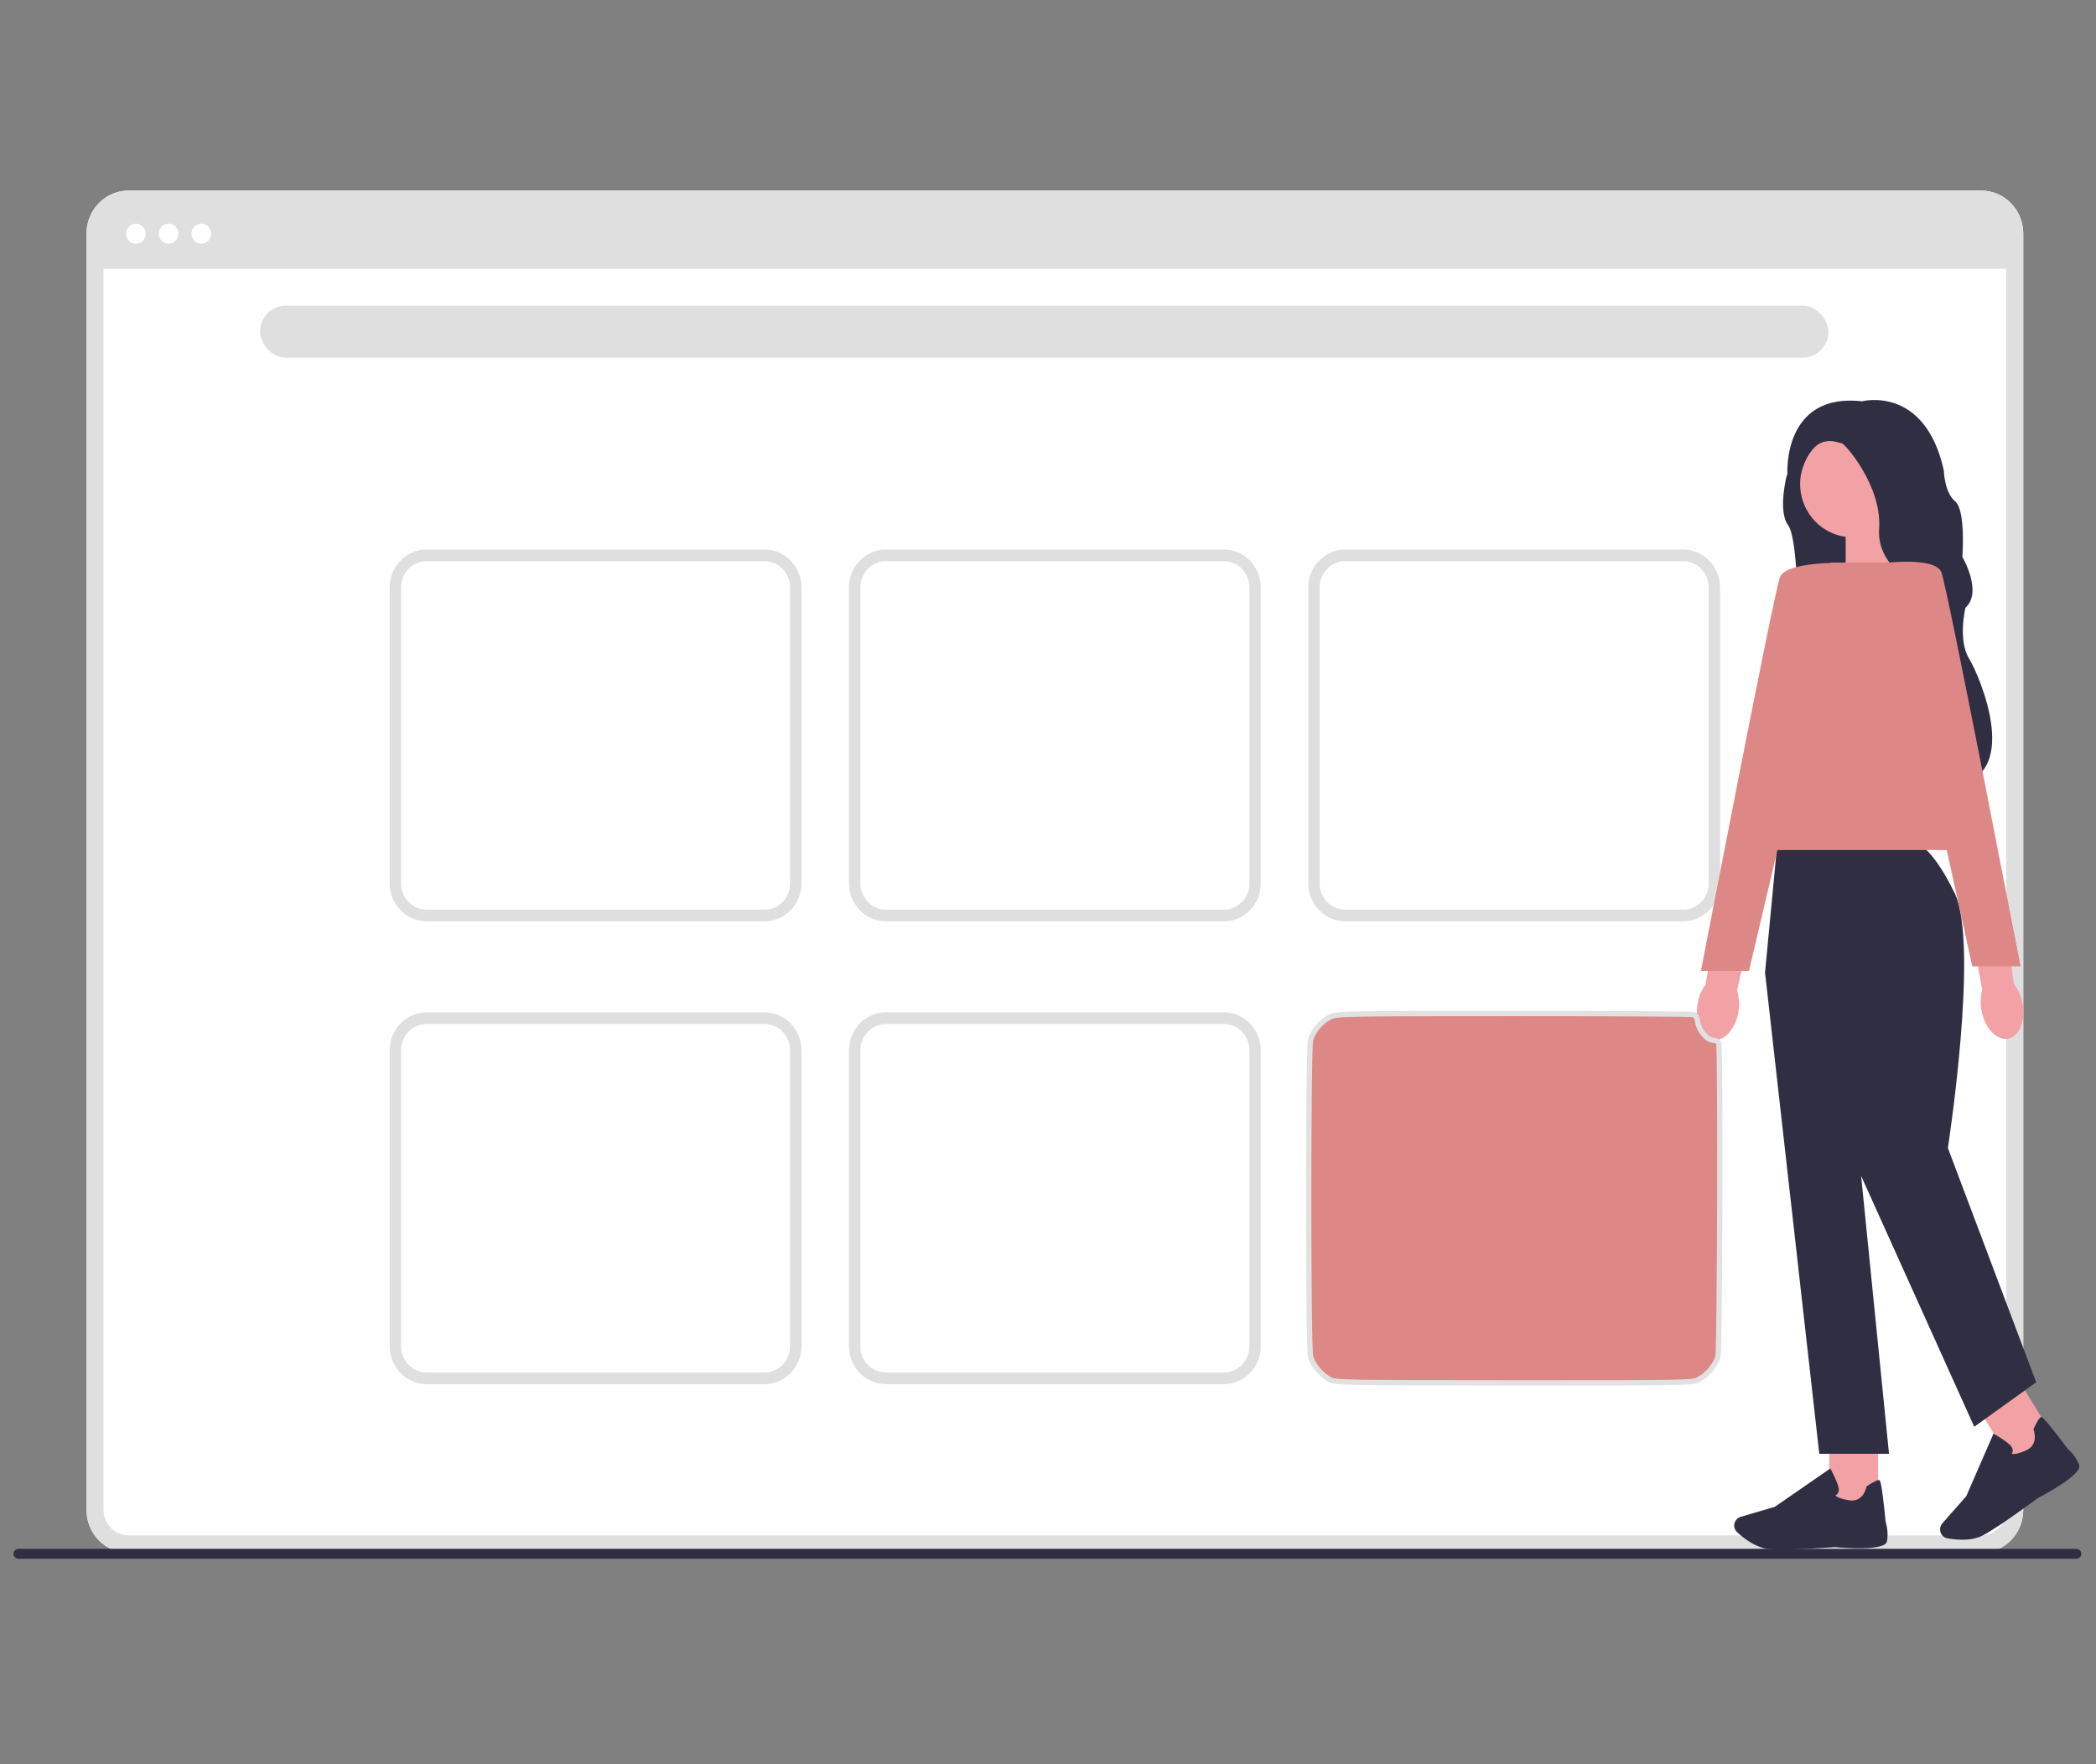 <?xml version="1.0" encoding="UTF-8" standalone="no"?>
<svg
   width="600"
   height="505"
   viewBox="0 0 600 505"
   role="img"
   artist="Katerina Limpitsouni"
   source="https://undraw.co/"
   version="1.1"
   id="svg56"
   xmlns="http://www.w3.org/2000/svg"
   xmlns:svg="http://www.w3.org/2000/svg">
  <rect x="0" y="0" width="600" height="505" fill="#808080" stroke="none"/>
  <defs
     id="defs60" />
  <path
     d="M 567.175,444.524 H 36.764 c -6.618,0 -11.999,-5.516 -11.999,-12.299 V 66.859 c 0,-6.783 5.382,-12.299 11.999,-12.299 h 530.411 c 6.618,0 11.999,5.516 11.999,12.299 V 432.217 c 0,6.783 -5.382,12.299 -11.999,12.299 z"
     fill="#ffffff"
     stroke-width="0"
     id="path2" />
  <path
     d="M 567.175,444.524 H 36.764 c -6.618,0 -11.999,-5.516 -11.999,-12.299 V 66.859 c 0,-6.783 5.382,-12.299 11.999,-12.299 h 530.411 c 6.618,0 11.999,5.516 11.999,12.299 V 432.217 c 0,6.783 -5.382,12.299 -11.999,12.299 z M 36.764,59.559 c -3.927,0 -7.122,3.275 -7.122,7.299 V 432.217 c 0,4.025 3.195,7.299 7.122,7.299 h 530.411 c 3.927,0 7.122,-3.275 7.122,-7.299 V 66.859 c 0,-4.025 -3.195,-7.299 -7.122,-7.299 z"
     fill="#dfdfdf"
     stroke-width="0"
     id="path4" />
  <path
     d="M 576.735,66.859 V 76.958 H 27.204 V 66.859 c 0,-5.416 4.284,-9.799 9.56,-9.799 h 530.411 c 5.284,0 9.56,4.391 9.56,9.799 z"
     fill="#dfdfdf"
     stroke-width="0"
     id="path6" />
  <ellipse
     cx="38.903"
     cy="66.892"
     fill="#ffffff"
     stroke-width="0"
     id="circle8"
     rx="2.805"
     ry="2.875" />
  <ellipse
     cx="48.26"
     cy="66.892"
     fill="#ffffff"
     stroke-width="0"
     id="circle10"
     rx="2.805"
     ry="2.875" />
  <ellipse
     cx="57.617"
     cy="66.892"
     fill="#ffffff"
     stroke-width="0"
     id="circle12"
     rx="2.805"
     ry="2.875" />
  <rect
     x="74.462"
     y="87.515"
     width="448.935"
     height="14.865"
     rx="7.252"
     ry="7.433"
     fill="#dfdfdf"
     stroke-width="0"
     id="rect14" />
  <path
     d="m 218.844,263.741 h -96.71 c -5.837,0 -10.585,-4.866 -10.585,-10.849 V 168.149 c 0,-5.983 4.748,-10.849 10.585,-10.849 h 96.71 c 5.837,0 10.585,4.866 10.585,10.849 v 84.742 c 0,5.983 -4.748,10.849 -10.585,10.849 z M 122.134,160.633 c -4.04,0 -7.333,3.375 -7.333,7.516 v 84.742 c 0,4.141 3.292,7.516 7.333,7.516 h 96.71 c 4.04,0 7.333,-3.375 7.333,-7.516 V 168.149 c 0,-4.141 -3.293,-7.516 -7.333,-7.516 z"
     fill="#dfdfdf"
     stroke-width="0"
     id="path16" />
  <path
     d="m 350.325,263.741 h -96.71 c -5.837,0 -10.585,-4.866 -10.585,-10.849 V 168.149 c 0,-5.983 4.748,-10.849 10.585,-10.849 h 96.71 c 5.837,0 10.585,4.866 10.585,10.849 v 84.742 c 0,5.983 -4.748,10.849 -10.585,10.849 z M 253.615,160.633 c -4.04,0 -7.333,3.375 -7.333,7.516 v 84.742 c 0,4.141 3.292,7.516 7.333,7.516 h 96.71 c 4.04,0 7.333,-3.375 7.333,-7.516 V 168.149 c 0,-4.141 -3.293,-7.516 -7.333,-7.516 z"
     fill="#dfdfdf"
     stroke-width="0"
     id="path18" />
  <path
     d="m 481.806,263.741 h -96.71 c -5.837,0 -10.585,-4.866 -10.585,-10.849 V 168.149 c 0,-5.983 4.748,-10.849 10.585,-10.849 h 96.71 c 5.837,0 10.585,4.866 10.585,10.849 v 84.742 c 0,5.983 -4.748,10.849 -10.585,10.849 z M 385.095,160.633 c -4.04,0 -7.333,3.375 -7.333,7.516 v 84.742 c 0,4.141 3.293,7.516 7.333,7.516 h 96.71 c 4.04,0 7.333,-3.375 7.333,-7.516 V 168.149 c 0,-4.141 -3.292,-7.516 -7.333,-7.516 z"
     fill="#dfdfdf"
     stroke-width="0"
     id="path20" />
  <path
     d="m 218.844,396.229 h -96.71 c -5.837,0 -10.585,-4.866 -10.585,-10.849 v -84.742 c 0,-5.983 4.748,-10.849 10.585,-10.849 h 96.71 c 5.837,0 10.585,4.866 10.585,10.849 v 84.742 c 0,5.983 -4.748,10.849 -10.585,10.849 z M 122.134,293.121 c -4.04,0 -7.333,3.375 -7.333,7.516 v 84.742 c 0,4.141 3.292,7.516 7.333,7.516 h 96.71 c 4.04,0 7.333,-3.375 7.333,-7.516 v -84.742 c 0,-4.141 -3.293,-7.516 -7.333,-7.516 z"
     fill="#dfdfdf"
     stroke-width="0"
     id="path22" />
  <path
     d="m 350.325,396.229 h -96.71 c -5.837,0 -10.585,-4.866 -10.585,-10.849 v -84.742 c 0,-5.983 4.748,-10.849 10.585,-10.849 h 96.71 c 5.837,0 10.585,4.866 10.585,10.849 v 84.742 c 0,5.983 -4.748,10.849 -10.585,10.849 z M 253.615,293.121 c -4.04,0 -7.333,3.375 -7.333,7.516 v 84.742 c 0,4.141 3.292,7.516 7.333,7.516 h 96.71 c 4.04,0 7.333,-3.375 7.333,-7.516 v -84.742 c 0,-4.141 -3.293,-7.516 -7.333,-7.516 z"
     fill="#dfdfdf"
     stroke-width="0"
     id="path24" />
  <path
     d="m 481.806,396.229 h -96.71 c -5.837,0 -10.585,-4.866 -10.585,-10.849 v -84.742 c 0,-5.983 4.748,-10.849 10.585,-10.849 h 96.71 c 5.837,0 10.585,4.866 10.585,10.849 v 84.742 c 0,5.983 -4.748,10.849 -10.585,10.849 z"
     fill="#6c63ff"
     stroke-width="0"
     id="path26" />
  <path
     d="m 3.856,444.786 c 0,0.79 0.667,1.42 1.502,1.42 H 594.298 c 0.829,0 1.502,-0.63 1.502,-1.42 0,-0.79 -0.667,-1.42 -1.502,-1.42 H 5.358 c -0.829,0 -1.502,0.63 -1.502,1.42 z"
     fill="#2f2e43"
     stroke-width="0"
     id="path28" />
  <path
     d="m 514.267,129.078 9.975,-7.958 c 0,0 11.382,3.633 11.674,3.783 0.293,0.15 17.666,41.446 17.666,41.446 0,0 -44.502,23.348 -41.25,21.065 3.252,-2.266 2.577,-33.039 -0.447,-37.047 -3.032,-4.016 -0.447,-14.099 -0.447,-14.099 l 2.805,-7.199 h 0.016 z"
     fill="#2f2e43"
     stroke-width="0"
     id="path30" />
  <polygon
     points="738.1,132.13 736.39,111.76 719.75,111.76 719.75,138.16 "
     fill="#f2a2a5"
     stroke-width="0"
     id="polygon32"
     transform="matrix(0.813,0,0,0.833,-56.816,54.56)" />
  <path
     id="uuid-e8a90abb-812c-425b-81fc-a172025cdd8e-44-44-47-827"
     d="m 497.65,289.547 c 0.35,-2.008 0.211,-4.083 -0.406,-6.049 l 4.715,-20.773 -10.056,-2.158 -3.691,21.306 c -1.203,1.633 -1.984,3.55 -2.276,5.566 -0.813,5.041 1.163,9.607 4.398,10.182 3.236,0.583 6.512,-3.033 7.325,-8.074 v 0 z"
     fill="#f2a2a5"
     stroke-width="0" />
  <rect
     x="523.657"
     y="410.944"
     width="13.967"
     height="20.306"
     fill="#f2a2a5"
     stroke-width="0"
     id="rect35" />
  <path
     d="m 510.064,443.541 c 6.13,0 15.081,-0.658 15.146,-0.667 2.398,0.217 14.349,1.183 14.942,-1.617 0.545,-2.575 -0.26,-5.266 -0.374,-5.641 -1.154,-11.707 -1.577,-11.849 -1.837,-11.924 -0.406,-0.125 -1.593,0.458 -3.52,1.733 l -0.122,0.083 -0.024,0.142 c -0.033,0.175 -0.886,4.475 -4.935,3.825 -2.772,-0.45 -3.675,-1.083 -3.959,-1.392 0.236,-0.108 0.528,-0.3 0.732,-0.625 0.301,-0.475 0.35,-1.092 0.154,-1.833 -0.52,-1.941 -2.081,-4.816 -2.146,-4.941 l -0.179,-0.325 -15.869,10.974 -9.804,2.875 c -0.74,0.208 -1.333,0.758 -1.634,1.483 v 0 c -0.415,1.008 -0.163,2.191 0.642,2.925 1.78,1.642 5.325,4.45 9.032,4.8 0.984,0.092 2.293,0.133 3.764,0.133 v 0 z"
     fill="#2f2e43"
     stroke-width="0"
     id="path37" />
  <rect
     x="273.95"
     y="643.937"
     width="14.065"
     height="20.169"
     transform="matrix(0.843,-0.539,0.52,0.854,0,0)"
     fill="#f2a2a5"
     stroke-width="0"
     id="rect39" />
  <path
     d="m 561.647,440.766 c 1.951,0 4.105,-0.283 5.918,-1.225 4.577,-2.358 15.706,-10.649 15.771,-10.707 2.138,-1.108 12.78,-6.774 11.837,-9.474 -0.87,-2.483 -2.943,-4.333 -3.227,-4.583 -7.024,-9.316 -7.447,-9.199 -7.707,-9.124 -0.415,0.117 -1.114,1.25 -2.097,3.375 l -0.057,0.133 0.057,0.133 c 0.065,0.175 1.561,4.283 -2.211,5.916 -2.585,1.125 -3.675,1.083 -4.073,0.967 0.146,-0.225 0.293,-0.542 0.301,-0.933 0.016,-0.567 -0.26,-1.125 -0.813,-1.642 -1.447,-1.367 -4.252,-2.958 -4.374,-3.025 l -0.317,-0.175 -7.804,17.923 -6.837,7.749 c -0.52,0.583 -0.74,1.367 -0.618,2.15 v 0 c 0.171,1.083 1,1.941 2.057,2.133 1.073,0.192 2.577,0.4 4.219,0.4 v 0 z"
     fill="#2f2e43"
     stroke-width="0"
     id="path41" />
  <path
     d="m 547.908,241.109 c 0,0 4.528,0 11.625,14.549 7.097,14.557 -1.935,72.968 -1.935,72.968 l 25.283,67.061 -17.739,12.732 -32.38,-71.827 7.983,79.559 h -19.958 l -15.528,-137.754 3.545,-37.28 h 39.104 c 0,0 0,0 0,0 z"
     fill="#2f2e43"
     stroke-width="0"
     id="path43" />
  <polygon
     points="767.77,226.61 747.59,127.86 714.31,127.86 684.3,226.61 "
     fill="#6c63ff"
     stroke-width="0"
     id="polygon45"
     style="fill:#de8787;stroke:none;stroke-width:3;stroke-linecap:round;stroke-linejoin:round;stroke-miterlimit:4.1"
     transform="matrix(0.813,0,0,0.833,-56.816,54.56)" />
  <path
     d="m 528.169,161.1 -27.503,116.839 h -13.755 c 0,0 20.844,-108.199 22.625,-112.748 1.772,-4.55 18.625,-4.091 18.625,-4.091 v 0 z"
     fill="#6c63ff"
     stroke-width="0"
     id="path47"
     style="fill:#de8787;stroke:none;stroke-width:2.469;stroke-linecap:round;stroke-linejoin:round;stroke-miterlimit:4.1" />
  <ellipse
     cx="530.169"
     cy="138.535"
     fill="#f2a2a5"
     stroke-width="0"
     id="circle49"
     rx="14.861"
     ry="15.232" />
  <path
     d="m 511.658,135.761 3.642,0.633 c 3.398,-13.949 11.097,-9.391 11.829,-9.549 0.732,-0.158 11.674,12.116 10.788,24.548 -0.886,12.424 14.788,18.248 14.788,18.248 0,0 5.479,10.549 0.593,29.639 -4.886,19.09 5.471,25.498 5.471,25.498 20.405,-1.775 8.138,-30.956 4.886,-36.255 -3.252,-5.308 -1.032,-14.549 -1.032,-14.549 5.032,-4.55 -0.886,-14.549 -0.886,-14.549 0,0 1.041,-13.34 -2.065,-15.915 -3.106,-2.575 -3.252,-8.941 -3.252,-8.941 -5.479,-24.398 -23.365,-19.698 -23.365,-19.698 -22.917,-2.575 -21.389,20.881 -21.389,20.881 z"
     fill="#2f2e43"
     stroke-width="0"
     id="path51" />
  <path
     id="uuid-dec0bcbe-f1ad-43aa-8153-40375ac32d1e-45-45-48-828"
     d="m 578.939,287.105 v 0 c -0.374,-2.008 -1.219,-3.9 -2.48,-5.508 l -2.797,-21.14 -10.154,1.65 3.927,21.265 c -0.545,1.966 -0.61,4.033 -0.195,6.033 0.984,5.008 4.406,8.549 7.634,7.916 3.227,-0.633 5.049,-5.208 4.057,-10.216 v 0 z"
     fill="#f2a2a5"
     stroke-width="0" />
  <path
     d="m 564.614,276.565 h 13.755 c 0,0 -20.844,-108.199 -22.625,-112.748 -1.772,-4.55 -16.617,-2.616 -16.617,-2.616 0,0 25.486,115.365 25.486,115.365 z"
     fill="#6c63ff"
     stroke-width="0"
     id="path54"
     style="fill:#de8787;stroke:none;stroke-width:2.469;stroke-linecap:round;stroke-linejoin:round;stroke-miterlimit:4.1" />
  <path
     style="fill:#de8787;stroke:#e1e1e1;stroke-width:1.514;stroke-linecap:round;stroke-linejoin:round;stroke-miterlimit:4.1"
     d="m 380.578,394.861 c -2.405,-1.303 -4.764,-4.143 -5.404,-6.505 -0.723,-2.668 -0.723,-88.054 0,-90.723 0.681,-2.512 3.185,-5.399 5.699,-6.57 1.89,-0.88 4.716,-0.931 52.348,-0.935 27.692,-0.003 50.829,0.128 51.415,0.289 0.77,0.212 1.149,0.831 1.368,2.235 0.376,2.413 2.727,5.123 4.444,5.123 0.683,0 1.378,0.364 1.545,0.808 0.554,1.48 0.337,87.694 -0.226,89.773 -0.655,2.416 -3.033,5.235 -5.511,6.531 -1.842,0.963 -3.373,0.991 -52.889,0.969 -49.138,-0.022 -51.058,-0.058 -52.787,-0.995 z"
     id="path235" />
  <path
     style="fill:#de8787;stroke:none;stroke-width:0.024;stroke-linecap:round;stroke-linejoin:round;stroke-miterlimit:4.1"
     d="m 563.544,271.706 c -0.59,-2.671 -1.073,-4.859 -1.073,-4.862 9e-5,-0.003 3.154,-0.005 7.008,-0.004 l 7.008,0.002 0.045,0.232 c 0.025,0.127 0.245,1.264 0.489,2.527 0.4,2.07 0.664,3.438 1.173,6.071 0.092,0.478 0.168,0.874 0.168,0.88 0,0.009 -1.09,0.011 -6.873,0.011 h -6.873 z"
     id="path243" />
</svg>
